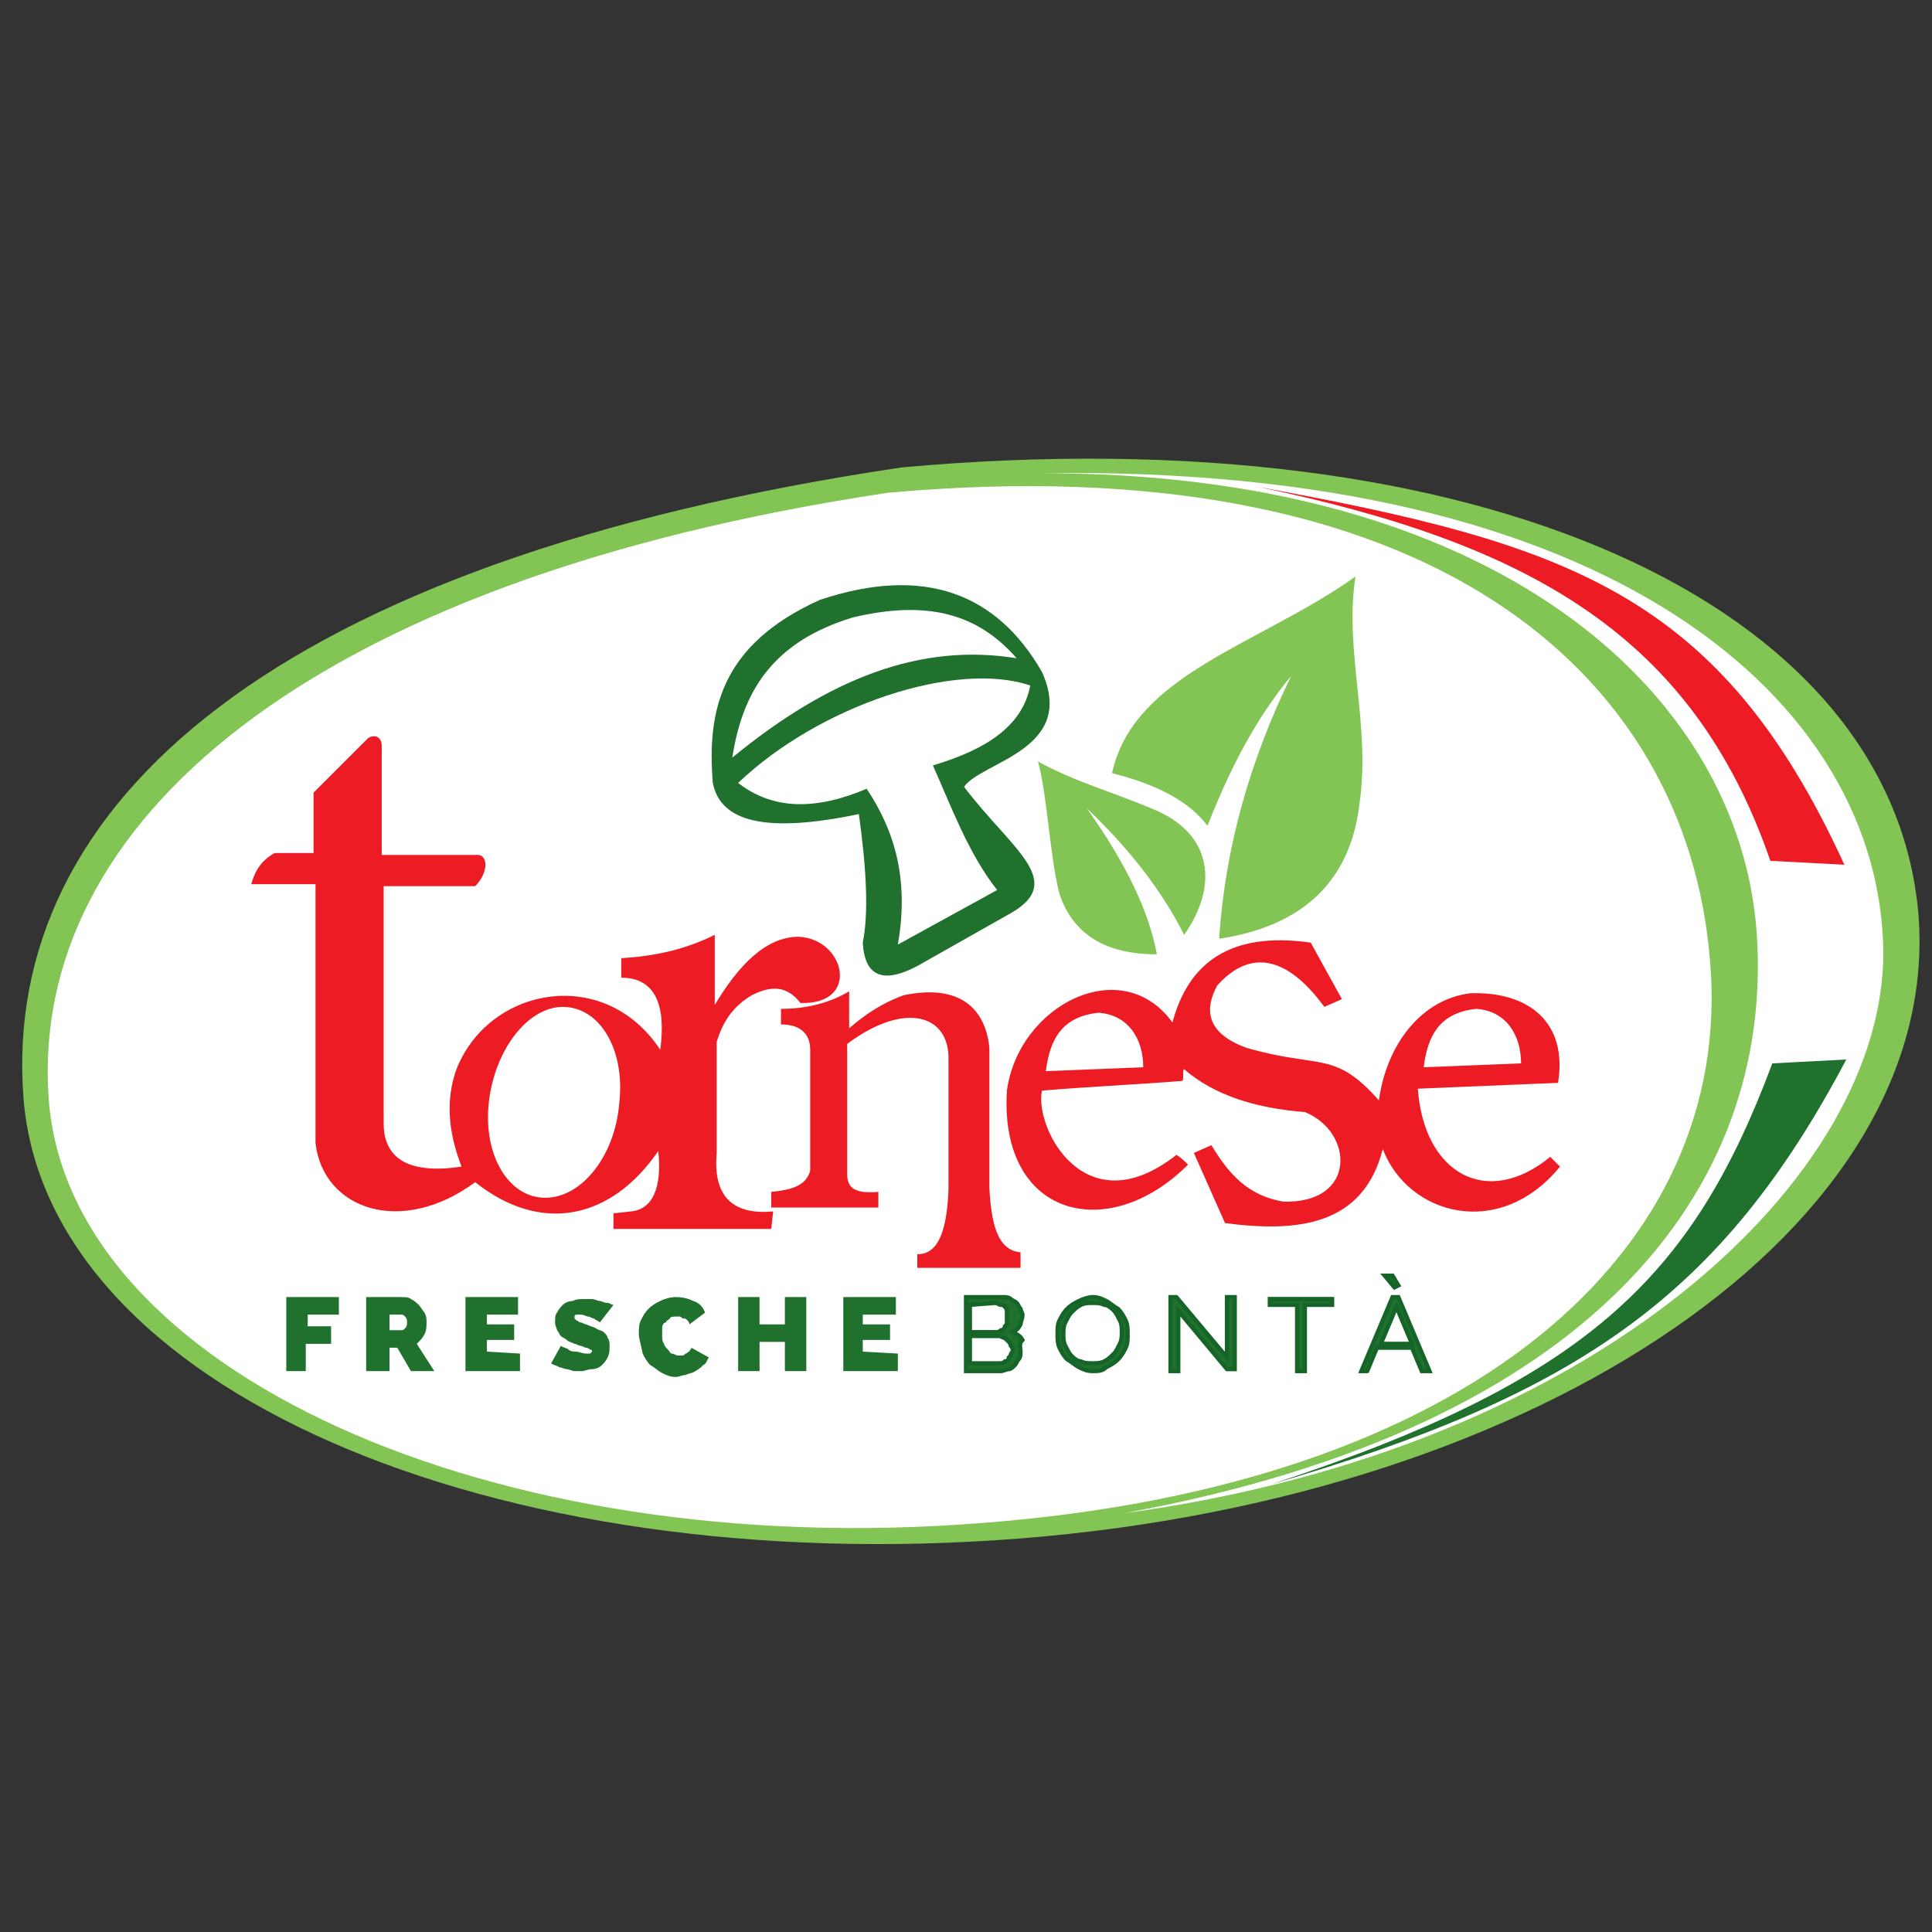<svg xmlns="http://www.w3.org/2000/svg" xmlns:xlink="http://www.w3.org/1999/xlink" id="Livello_1" x="0px" y="0px" width="99.2px" height="99.2px" viewBox="0 0 99.2 99.2" style="enable-background:new 0 0 99.2 99.2;" xml:space="preserve"><rect x="0" y="0" width="99.2" height="99.2" fill="#333333" stroke="none"/> <style type="text/css"> .st0{fill-rule:evenodd;clip-rule:evenodd;fill:#83C554;} .st1{fill-rule:evenodd;clip-rule:evenodd;fill:#FFFFFF;} .st2{fill-rule:evenodd;clip-rule:evenodd;fill:#20702E;} .st3{fill-rule:evenodd;clip-rule:evenodd;fill:#ED1C24;} .st4{fill:none;stroke:#156528;stroke-width:0.216;stroke-miterlimit:22.926;} </style> <g id="Layer_2"> </g> <g> <g> <g> <g> <path class="st0" d="M52.3,79c-27,2.1-50-7.7-51.1-22.7S14,28.8,46.3,24c29.7-2.7,50.8,7,52.2,22.9C99.8,62.9,79.3,76.9,52.3,79 "></path> <path class="st1" d="M53.3,24.3c23.3-0.1,36,11.1,36.9,23.6c0.9,13.1-8.4,25.4-32.5,29.8c24.4-3.3,39.1-17.3,39-28.9 C96.5,36.2,83.1,23.8,53.3,24.3"></path> <path class="st2" d="M65.3,76.2C81.5,70.9,86.9,65.6,91,54.6l3.8-0.2C88.4,66.5,81.1,71.6,65.3,76.2"></path> <path class="st3" d="M64.6,25c13.9,2.9,22.3,7.6,26.3,19.2l3.8,0.2C88.3,30.4,80.4,27.9,64.6,25"></path> <path class="st1" d="M50.4,78.2c-25.1,2-46.9-7.8-47.9-21.8c-1-14,13.1-26.6,43.1-31.1c27.7-2.5,41,9.2,42.2,24 C89.1,64.2,75.5,76.3,50.4,78.2"></path> <path class="st3" d="M18.9,37.9l-2.8,2.8l0,3.1l-2,0c-0.7,0.4-1,0.9-1.2,1.6l3.3,0v13.3c0.4,3.4,4.4,4.8,8.2,2 c3.4,2.7,7,1.9,9.4-1.6c0.2,1.9-0.3,3-1.4,3.1l-0.9,0.1l0,0.8l8.1,0l0.1-0.9c-2.1,0.2-3.1-0.8-2.9-3v-5.7c0.3-1,0.8-1.8,1.8-2.4 c1-0.5,1.8-0.5,2.5,0.4c3.1,0.1,2.3-3.3-0.1-3.4c-1.7,0-3.1,1.5-4.3,3.5c0-1.2,0-2.4,0-3.6c-1.6,0.8-3.2,1.1-4.8,1.2l0,1 c1.8,0,2.3,1.5,2,3.7c-2.9-4.4-8.9-3.2-10.5,1.1c-0.5,1.5-0.4,3.1,0.3,4.9c-3.3,0.5-4-0.9-4-2.2l0-12.2l4.7,0 c0.7-0.7,0.7-1.7,0-1.6l-4.8,0v-5.6C19.6,37.8,19.2,37.7,18.9,37.9 M40.1,52.6l0-0.8c1.3,0,2.5-0.3,3.5-0.9l0,1.9 c0.8-0.7,1.7-1.3,2.8-1.7c2.9-0.6,4.2,0.7,4.4,2.7c0,2.4,0,4.8,0,7.2c0.1,1.8,0.4,3.2,1.6,3.3l0,0.8l-5.3,0l0-0.7 c0.9,0,1.5-0.8,1.6-3.3l0-6.9c-0.1-2.2-2.4-2.7-5.2-0.6l0,6.7c0,0.7,0.4,1,1.6,0.9l0,0.8l-5.5,0l0-0.8c1-0.1,1.8-0.3,2-1.1 l0-6.2C41.6,53,41,52.6,40.1,52.6 M53.5,56c2.3-0.2,4.7-0.3,7.2-0.5c0.1,0,0-0.6,0.1-0.6c1.5,1.3,3.6,2,6.2,2.2 c2.5,1,2.7,4.7-1.1,4.6c-1.8-0.3-2.8-1.4-3.7-2.9l-0.9,0.4l1.6,3.6c3.8,0.5,7.1,0.1,8.1-3.8c1.3,3.4,6,4.7,9.1,0.9l-0.5-0.5 c-3.3,2.7-6.5,0.8-6.8-3.5l7.2-0.3c0.5-3.1-1.5-4.7-4.5-4.6c-2.5,0.3-4.3,2.6-4.7,5.5c-2.3-2.6-3-1.6-6.8-2.7 c-2.2-0.8-2.1-2.1-1.5-3.2c1.7-1.9,3.6-1.5,5.5,1.1l0.9-0.4l-1.6-2.9c-4.2-0.6-6.3,1.1-7.1,4.1c-2.6-3.6-7.9-0.9-8.5,3.5 c-0.4,6.5,5.2,7.9,9.3,3.8c-0.2-0.2-0.4-0.4-0.6-0.5C55.7,63,53.1,57.9,53.5,56 M73.1,54.8c0.2-1.6,0.8-2.8,2.7-3 c1.5,0.1,2.3,1.3,2.3,2.8L73.1,54.8z M53.7,55c0.2-1.6,0.8-2.8,2.7-3c1.5,0.1,2.3,1.3,2.3,2.8L53.7,55z M28,61.5 c-1.9,0-3.2-2.2-2.9-4.9c0.3-2.7,2-4.9,3.8-4.9c1.9,0,3.2,2.2,2.9,4.9C31.6,59.3,29.9,61.5,28,61.5"></path> <path class="st2" d="M14.7,70.4v-3.8h2.7v0.9h-1.6v0.6H17V69h-1.3v1.4H14.7z M18.8,70.4v-3.8h1.8c0.2,0,0.4,0,0.5,0.1 c0.2,0.1,0.3,0.2,0.4,0.3c0.1,0.1,0.2,0.3,0.3,0.4c0.1,0.2,0.1,0.3,0.1,0.5c0,0.2,0,0.4-0.1,0.6c-0.1,0.2-0.2,0.3-0.4,0.5 l0.9,1.4h-1.2l-0.7-1.2h-0.4v1.2H18.8z M19.9,68.3h0.7c0.1,0,0.1,0,0.2-0.1c0.1-0.1,0.1-0.2,0.1-0.3c0-0.1,0-0.2-0.1-0.3 c-0.1-0.1-0.1-0.1-0.2-0.1h-0.6V68.3z M26.7,69.5v0.9h-2.8v-3.8h2.7v0.9H25v0.5h1.4v0.8H25v0.6L26.7,69.5L26.7,69.5z M30.8,67.9 c-0.1-0.1-0.2-0.1-0.3-0.2c-0.1,0-0.2-0.1-0.3-0.1c-0.1,0-0.2-0.1-0.4-0.1c-0.1,0-0.2,0-0.2,0c-0.1,0-0.1,0.1-0.1,0.1 c0,0,0,0.1,0,0.1c0,0,0.1,0.1,0.1,0.1c0.1,0,0.1,0.1,0.2,0.1c0.1,0,0.2,0.1,0.3,0.1c0.2,0.1,0.3,0.1,0.5,0.2 c0.1,0.1,0.3,0.1,0.4,0.2c0.1,0.1,0.2,0.2,0.2,0.3c0.1,0.1,0.1,0.3,0.1,0.4c0,0.2,0,0.4-0.1,0.6c-0.1,0.2-0.2,0.3-0.3,0.4 c-0.1,0.1-0.3,0.2-0.5,0.2c-0.2,0-0.4,0.1-0.5,0.1c-0.1,0-0.3,0-0.4,0c-0.1,0-0.3-0.1-0.4-0.1c-0.1,0-0.3-0.1-0.4-0.1 c-0.1-0.1-0.3-0.1-0.4-0.2l0.5-0.9c0.1,0.1,0.3,0.1,0.4,0.2c0.1,0.1,0.3,0.1,0.4,0.1c0.1,0,0.3,0.1,0.5,0.1c0.1,0,0.2,0,0.2,0 c0,0,0.1-0.1,0.1-0.1c0-0.1,0-0.1-0.1-0.1c0,0-0.1-0.1-0.2-0.1c-0.1,0-0.2-0.1-0.3-0.1c-0.1,0-0.2-0.1-0.3-0.1 c-0.2-0.1-0.3-0.1-0.4-0.2c-0.1-0.1-0.2-0.1-0.3-0.2s-0.1-0.2-0.2-0.3c0-0.1-0.1-0.2-0.1-0.4c0-0.2,0-0.4,0.1-0.5 c0.1-0.2,0.2-0.3,0.3-0.4c0.1-0.1,0.3-0.2,0.5-0.2c0.2-0.1,0.4-0.1,0.6-0.1c0.1,0,0.3,0,0.4,0c0.1,0,0.3,0.1,0.4,0.1 c0.1,0,0.2,0.1,0.4,0.1c0.1,0,0.2,0.1,0.3,0.1L30.8,67.9z M32.8,68.5c0-0.2,0-0.5,0.1-0.7c0.1-0.2,0.2-0.4,0.4-0.6 c0.2-0.2,0.4-0.3,0.6-0.4c0.2-0.1,0.5-0.2,0.8-0.2c0.4,0,0.7,0.1,0.9,0.2c0.3,0.1,0.5,0.3,0.6,0.6L35.4,68 c0-0.1-0.1-0.2-0.1-0.2c-0.1-0.1-0.1-0.1-0.2-0.1c-0.1,0-0.1-0.1-0.2-0.1c-0.1,0-0.1,0-0.2,0c-0.1,0-0.3,0-0.3,0.1 c-0.1,0.1-0.2,0.1-0.2,0.2C34.1,67.9,34,68,34,68.2c0,0.1,0,0.2,0,0.4c0,0.1,0,0.3,0.1,0.4c0,0.1,0.1,0.2,0.2,0.3 c0.1,0.1,0.1,0.2,0.2,0.2s0.2,0.1,0.3,0.1c0.1,0,0.1,0,0.2,0c0.1,0,0.1,0,0.2-0.1c0.1,0,0.1-0.1,0.2-0.1c0-0.1,0.1-0.1,0.1-0.2 l0.9,0.5c-0.1,0.1-0.1,0.3-0.3,0.4c-0.1,0.1-0.2,0.2-0.4,0.3c-0.1,0.1-0.3,0.1-0.5,0.2c-0.2,0-0.3,0.1-0.5,0.1 c-0.3,0-0.5-0.1-0.7-0.2c-0.2-0.1-0.4-0.3-0.6-0.4c-0.2-0.2-0.3-0.4-0.4-0.6C32.9,69,32.8,68.7,32.8,68.5 M41.4,66.6v3.8h-1.1 v-1.5H39v1.5h-1.1v-3.8H39V68h1.3v-1.4C40.3,66.6,41.4,66.6,41.4,66.6z M46.1,69.5v0.9h-2.8v-3.8H46v0.9h-1.7v0.5h1.4v0.8h-1.4 v0.6L46.1,69.5L46.1,69.5z"></path> <path class="st2" d="M52.4,69.4c0,0.1,0,0.3-0.1,0.4c-0.1,0.1-0.1,0.2-0.2,0.3c-0.1,0.1-0.2,0.2-0.3,0.2c-0.1,0-0.3,0.1-0.4,0.1 h-1.8v-3.8h1.9c0.1,0,0.3,0,0.4,0.1c0.1,0.1,0.2,0.1,0.3,0.2c0.1,0.1,0.1,0.2,0.2,0.3c0,0.1,0.1,0.2,0.1,0.3 c0,0.2-0.1,0.4-0.1,0.5c-0.1,0.2-0.2,0.3-0.4,0.4c0.2,0.1,0.4,0.2,0.5,0.4C52.3,69,52.4,69.2,52.4,69.4 M52,69.4 c0-0.1,0-0.2-0.1-0.3c0-0.1-0.1-0.2-0.1-0.2c-0.1-0.1-0.1-0.1-0.2-0.2c-0.1,0-0.2-0.1-0.3-0.1h-1.5v1.4h1.5c0.1,0,0.2,0,0.3-0.1 c0.1,0,0.2-0.1,0.2-0.2c0.1-0.1,0.1-0.1,0.1-0.2C51.9,69.5,52,69.4,52,69.4 M49.8,67v1.4h1.3c0.1,0,0.2,0,0.3-0.1 c0.1,0,0.2-0.1,0.2-0.2c0.1-0.1,0.1-0.1,0.1-0.2c0-0.1,0-0.2,0-0.3s0-0.2,0-0.3c0-0.1-0.1-0.2-0.1-0.2c-0.1-0.1-0.1-0.1-0.2-0.1 c-0.1,0-0.2-0.1-0.3-0.1L49.8,67L49.8,67z M56.1,70.4c-0.3,0-0.5-0.1-0.7-0.2c-0.2-0.1-0.4-0.3-0.6-0.4 c-0.2-0.2-0.3-0.4-0.4-0.6c-0.1-0.2-0.1-0.5-0.1-0.7c0-0.3,0-0.5,0.1-0.7c0.1-0.2,0.2-0.4,0.4-0.6c0.2-0.2,0.4-0.3,0.6-0.4 c0.2-0.1,0.5-0.2,0.7-0.2c0.3,0,0.5,0.1,0.7,0.2c0.2,0.1,0.4,0.3,0.6,0.4c0.2,0.2,0.3,0.4,0.4,0.6c0.1,0.2,0.1,0.5,0.1,0.7 c0,0.3,0,0.5-0.1,0.7c-0.1,0.2-0.2,0.4-0.4,0.6c-0.2,0.2-0.4,0.3-0.6,0.4C56.6,70.4,56.4,70.4,56.1,70.4 M54.6,68.5 c0,0.2,0,0.4,0.1,0.6c0.1,0.2,0.2,0.4,0.3,0.5c0.1,0.1,0.3,0.3,0.5,0.3c0.2,0.1,0.4,0.1,0.6,0.1c0.2,0,0.4,0,0.6-0.1 c0.2-0.1,0.3-0.2,0.5-0.4c0.1-0.1,0.2-0.3,0.3-0.5c0.1-0.2,0.1-0.4,0.1-0.6c0-0.2,0-0.4-0.1-0.6c-0.1-0.2-0.2-0.4-0.3-0.5 c-0.1-0.1-0.3-0.3-0.5-0.3c-0.2-0.1-0.4-0.1-0.6-0.1c-0.2,0-0.4,0-0.6,0.1c-0.2,0.1-0.3,0.2-0.5,0.4c-0.1,0.1-0.2,0.3-0.3,0.5 S54.6,68.3,54.6,68.5 M60.5,67.3v3.1h-0.4v-3.8h0.3l2.6,3.1v-3.1h0.4v3.7H63L60.5,67.3z M68.4,67H67v3.4h-0.4V67h-1.4v-0.3h3.2 V67z M69.9,70.4l1.6-3.8h0.3l1.6,3.8H73l-0.5-1.2h-1.8l-0.5,1.2C70.3,70.4,69.9,70.4,69.9,70.4z M71.7,67.1l-0.8,1.9h1.6 L71.7,67.1z M71.1,65.5h0.4l0.3,0.5l-0.2,0.1L71.1,65.5z"></path> <path class="st4" d="M52.4,69.4c0,0.1,0,0.3-0.1,0.4c-0.1,0.1-0.1,0.2-0.2,0.3c-0.1,0.1-0.2,0.2-0.3,0.2c-0.1,0-0.3,0.1-0.4,0.1 h-1.8v-3.8h1.9c0.1,0,0.3,0,0.4,0.1c0.1,0.1,0.2,0.1,0.3,0.2c0.1,0.1,0.1,0.2,0.2,0.3c0,0.1,0.1,0.2,0.1,0.3 c0,0.2-0.1,0.4-0.1,0.5c-0.1,0.2-0.2,0.3-0.4,0.4c0.2,0.1,0.4,0.2,0.5,0.4C52.3,69,52.4,69.2,52.4,69.4z M52,69.4 c0-0.1,0-0.2-0.1-0.3c0-0.1-0.1-0.2-0.1-0.2c-0.1-0.1-0.1-0.1-0.2-0.2c-0.1,0-0.2-0.1-0.3-0.1h-1.5v1.4h1.5c0.1,0,0.2,0,0.3-0.1 c0.1,0,0.2-0.1,0.2-0.2c0.1-0.1,0.1-0.1,0.1-0.2C51.9,69.5,52,69.4,52,69.4z M49.8,67v1.4h1.3c0.1,0,0.2,0,0.3-0.1 c0.1,0,0.2-0.1,0.2-0.2c0.1-0.1,0.1-0.1,0.1-0.2c0-0.1,0-0.2,0-0.3s0-0.2,0-0.3c0-0.1-0.1-0.2-0.1-0.2c-0.1-0.1-0.1-0.1-0.2-0.1 c-0.1,0-0.2-0.1-0.3-0.1L49.8,67L49.8,67z M56.1,70.4c-0.3,0-0.5-0.1-0.7-0.2c-0.2-0.1-0.4-0.3-0.6-0.4 c-0.2-0.2-0.3-0.4-0.4-0.6c-0.1-0.2-0.1-0.5-0.1-0.7c0-0.3,0-0.5,0.1-0.7c0.1-0.2,0.2-0.4,0.4-0.6c0.2-0.2,0.4-0.3,0.6-0.4 c0.2-0.1,0.5-0.2,0.7-0.2c0.3,0,0.5,0.1,0.7,0.2c0.2,0.1,0.4,0.3,0.6,0.4c0.2,0.2,0.3,0.4,0.4,0.6c0.1,0.2,0.1,0.5,0.1,0.7 c0,0.3,0,0.5-0.1,0.7c-0.1,0.2-0.2,0.4-0.4,0.6c-0.2,0.2-0.4,0.3-0.6,0.4C56.6,70.4,56.4,70.4,56.1,70.4z M54.6,68.5 c0,0.2,0,0.4,0.1,0.6c0.1,0.2,0.2,0.4,0.3,0.5c0.1,0.1,0.3,0.3,0.5,0.3c0.2,0.1,0.4,0.1,0.6,0.1c0.2,0,0.4,0,0.6-0.1 c0.2-0.1,0.3-0.2,0.5-0.4c0.1-0.1,0.2-0.3,0.3-0.5c0.1-0.2,0.1-0.4,0.1-0.6c0-0.2,0-0.4-0.1-0.6c-0.1-0.2-0.2-0.4-0.3-0.5 c-0.1-0.1-0.3-0.3-0.5-0.3c-0.2-0.1-0.4-0.1-0.6-0.1c-0.2,0-0.4,0-0.6,0.1c-0.2,0.1-0.3,0.2-0.5,0.4c-0.1,0.1-0.2,0.3-0.3,0.5 S54.6,68.3,54.6,68.5z M60.5,67.3v3.1h-0.4v-3.8h0.3l2.6,3.1v-3.1h0.4v3.7H63L60.5,67.3z M68.4,67H67v3.4h-0.4V67h-1.4v-0.3h3.2 V67z M69.9,70.4l1.6-3.8h0.3l1.6,3.8H73l-0.5-1.2h-1.8l-0.5,1.2C70.3,70.4,69.9,70.4,69.9,70.4z M71.7,67.1l-0.8,1.9h1.6 L71.7,67.1z M71.1,65.5h0.4l0.3,0.5l-0.2,0.1L71.1,65.5z"></path> <path class="st2" d="M44.1,41.8c0.4,2.9,0.5,5.1,0.2,6.6c0.1,1.8,1.1,2.1,2.8,1.2l4.6-2.6c3.2-1.7,0.3-3.3-2.2-6.6 c0.9-1.3,5.8-1.9,4-5.9c-2.3-4-6-5.5-11.4-3.7c-5.1,2.3-5.8,5.7-5.5,9.4C37,42.2,39.3,42.8,44.1,41.8 M37.6,38.9 c0.5-3.2,1.9-5.9,6.2-7.2c3.8-0.9,6.4-0.2,8.4,2.1C47.3,33,42.6,34.8,37.6,38.9 M46.1,48.5c0.6-3.4-0.2-5.9-1.6-8 c-2.6,1.1-4.8,1.1-6.6-0.3c4.2-4,11.2-6.3,15-5c-0.4,2.1-2.3,3.3-5,4.1c0.9,2,1.8,4.5,3.3,6.4L46.1,48.5z"></path> <path class="st0" d="M59.4,49c-0.4-2.2-1.6-4.7-3.6-7.5c2,1.9,3.8,4.1,5,6.5c1.7-2.4,1.6-5.2-1.7-6.5c-1.9-0.8-4-1.4-5.8-2.4 c0.5,1.9,0.6,4.9,1.1,6.8C55.1,48,56.8,49,59.4,49"></path> <path class="st0" d="M69.6,29.6c-0.6,3.8,0.8,7.6,0.2,11.7c-0.5,4.2-3.2,6.3-7.2,6.9c0.3-4.7,1.6-9.2,3.7-13.5 c-1.9,2.3-3.2,4.9-4.3,7.7c-0.9-1.2-2.5-2.1-4.9-2.7C58.2,34.6,64.7,33.1,69.6,29.6"></path> </g> </g> </g> </g> </svg>